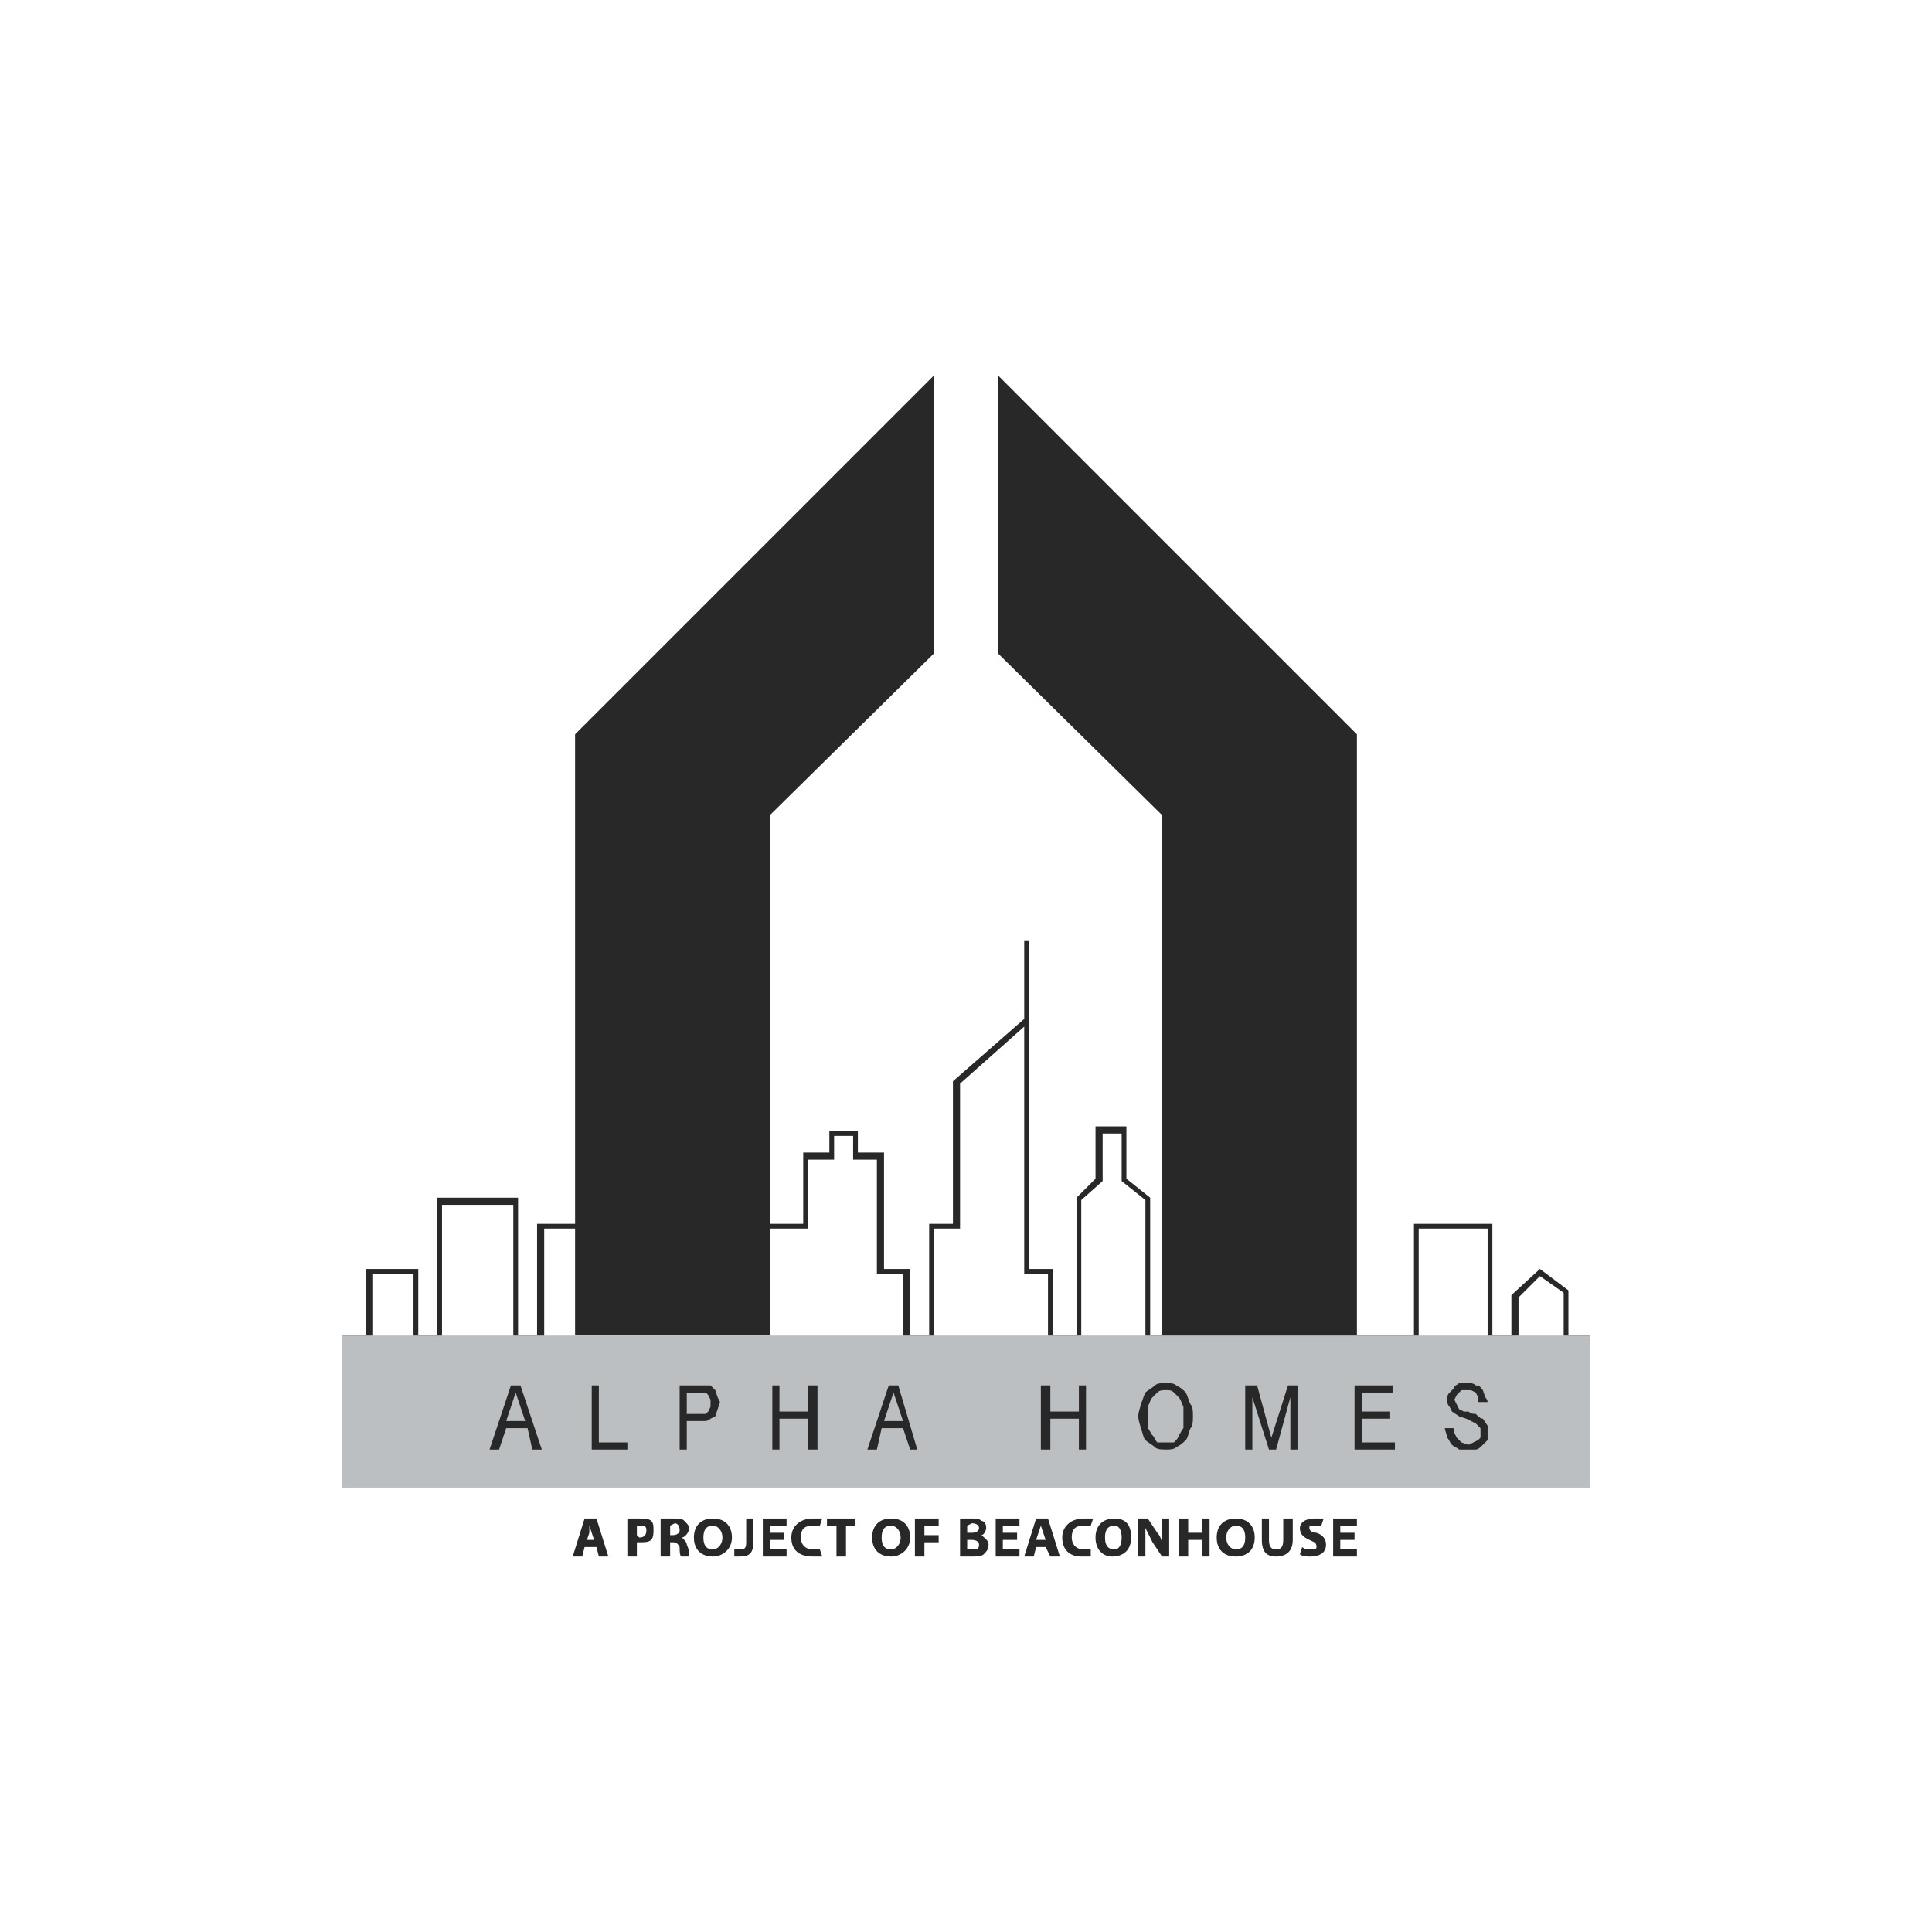 <?xml version="1.0" encoding="UTF-8"?>
<!DOCTYPE svg PUBLIC "-//W3C//DTD SVG 1.1//EN" "http://www.w3.org/Graphics/SVG/1.1/DTD/svg11.dtd">
<!-- Creator: CorelDRAW X8 -->
<svg xmlns="http://www.w3.org/2000/svg" xml:space="preserve" width="0.813in" height="0.813in" version="1.1" style="shape-rendering:geometricPrecision; text-rendering:geometricPrecision; image-rendering:optimizeQuality; fill-rule:evenodd; clip-rule:evenodd"
viewBox="0 0 813 813"
 xmlns:xlink="http://www.w3.org/1999/xlink">
 <defs>
  <style type="text/css">
   <![CDATA[
    .fil1 {fill:#7EC57E}
    .fil3 {fill:#BCBFC1;fill-rule:nonzero}
    .fil0 {fill:#7EC57E;fill-rule:nonzero}
    .fil2 {fill:#282828;fill-rule:nonzero}
   ]]>
  </style>
 </defs>
 <g id="Layer_x0020_1">
  <g id="_2648326397296">
   <path class="fil0" d="M6848 1793l0 83 -32 0 0 -83c0,-17 4,-30 13,-38 8,-9 20,-13 34,-13 16,0 28,6 36,18l0 0c8,-12 20,-18 37,-18 14,0 25,4 34,13 9,8 13,21 13,38l0 83 -33 0 0 -83c0,-14 -6,-21 -17,-21 -12,0 -17,7 -17,21l0 83 -33 0 0 -83c0,-14 -6,-21 -17,-21 -12,0 -18,7 -18,21z"/>
   <polygon class="fil0" points="7067,1876 7034,1876 7034,1822 6986,1745 7024,1745 7050,1791 7050,1790 7076,1745 7114,1745 7067,1821 "/>
   <path class="fil0" d="M6849 2135l19 0c13,0 19,-6 19,-17 0,-10 -6,-16 -19,-16l-19 0 0 33zm0 69l-33 0 0 -132 52 0c17,0 30,4 39,13 8,8 13,19 13,33 0,14 -5,26 -13,34 -9,9 -22,13 -39,13l-19 0 0 39z"/>
   <path class="fil0" d="M7018 2138l0 -11c0,-18 -9,-27 -26,-27 -17,0 -26,9 -26,27l0 11 52 0zm32 66l-32 0 0 -38 -52 0 0 38 -32 0 0 -77c0,-18 5,-32 15,-42 10,-11 24,-16 43,-16 19,0 33,5 43,16 10,10 15,24 15,42l0 77z"/>
   <path class="fil0" d="M7206 2122l-34 0c-3,-7 -7,-12 -13,-16 -6,-4 -13,-6 -21,-6 -11,0 -20,3 -27,10 -7,8 -10,17 -10,28 0,11 3,20 10,27 7,8 16,11 27,11 8,0 15,-2 21,-6 6,-4 10,-9 13,-16l34 0c-3,16 -11,28 -23,38 -13,10 -28,14 -45,14 -21,0 -37,-6 -51,-19 -13,-13 -19,-29 -19,-49 0,-20 6,-36 19,-49 14,-13 30,-20 51,-20 17,0 32,5 45,15 12,10 20,22 23,38z"/>
   <polygon class="fil0" points="7258,2204 7226,2204 7226,2072 7258,2072 7258,2125 7259,2125 7297,2072 7337,2072 7287,2136 7339,2204 7298,2204 7259,2149 7258,2149 "/>
   <path class="fil0" d="M6881 1984l-28 0 0 24 28 0c9,0 13,-4 13,-12 0,-4 -1,-6 -3,-9 -2,-2 -6,-3 -10,-3zm-4 -48l-24 0 0 22 24 0c8,0 12,-4 12,-11 0,-7 -4,-11 -12,-11zm11 102l-68 0 0 -132 63 0c12,0 22,3 29,9 6,7 10,15 10,26 0,13 -6,22 -16,28l0 0c7,3 12,7 16,13 4,5 6,12 6,20 0,10 -4,19 -11,26 -6,6 -16,10 -29,10z"/>
   <path class="fil0" d="M7027 1972l0 -11c0,-18 -9,-27 -26,-27 -17,0 -26,9 -26,27l0 11 52 0zm32 66l-32 0 0 -38 -52 0 0 38 -32 0 0 -77c0,-18 5,-32 15,-42 10,-11 24,-16 43,-16 19,0 33,5 43,16 10,10 15,24 15,42l0 77z"/>
   <path class="fil0" d="M7214 1950l-36 0c-7,-11 -17,-16 -31,-16 -11,0 -20,3 -27,10 -7,8 -10,17 -10,28 0,11 3,20 10,27 7,8 16,11 27,11 17,0 28,-6 34,-19l0 0 -42 0 0 -27 78 0 0 15c-2,18 -9,33 -22,44 -13,12 -29,17 -48,17 -21,0 -38,-6 -51,-19 -13,-13 -19,-29 -19,-49 0,-20 6,-36 19,-49 13,-13 30,-20 51,-20 16,0 30,5 42,13 12,8 20,20 25,34z"/>
   <path class="fil0" d="M7361 2074c-8,0 -14,7 -14,15 0,8 6,14 14,14 8,0 15,-6 15,-14 0,-8 -7,-15 -15,-15zm0 32c-10,0 -18,-7 -18,-17 0,-10 8,-18 18,-18 10,0 18,8 18,18 0,10 -8,17 -18,17z"/>
   <path class="fil1" d="M7354 2079l9 0c1,0 2,0 3,0 2,1 3,3 3,5l-1 3 -2 2 2 1 1 2 0 3 0 1 1 2 0 0 -4 0 0 -1 0 -1 0 -3c0,-2 -1,-3 -1,-3l-3 0 -6 0 0 8 -2 0 0 -19zm8 9l3 -1c1,-1 1,-2 1,-3 0,-1 0,-2 -1,-3l-2 0 -7 0 0 7 6 0z"/>
   <path class="fil0" d="M7357 2087l5 0 3 -1 1 -2 -1 -2 -2 -1 -6 0 0 6zm5 1l-6 0 0 -8 7 0 2 1c1,0 2,2 2,3 0,2 -1,3 -1,3 -1,1 -2,1 -4,1zm5 10l2 0 -1 -1 0 -2 0 -3 0 -2 -2 -1 -1 0 1 -1 2 -2 0 -2c0,-2 0,-3 -2,-4 -1,-1 -2,-1 -3,-1l-9 0 0 19 2 0 0 -9 6 0 3 1c1,0 1,1 2,3l0 3 0 1 0 1zm3 1l-4 0 0 -1 0 -1 0 -1 -1 -3 -1 -2 -2 -1 -5 0 0 9 -4 0 0 -21 10 0c1,0 2,0 3,1 2,1 3,2 3,5 0,1 0,2 0,3l-2 1 1 1 1 3 0 3 0 1 1 1 0 0 0 2z"/>
  </g>
  <g id="_2648326386512">
   <path class="fil2" d="M144 564l13 0 0 -28 17 0 0 28 12 0 0 -57 30 0 0 57 13 0 0 -47 111 0 0 -29 11 0 0 -10 8 0 0 10 10 0 0 48 11 0 0 28 13 0 0 -47 11 0 0 -61 27 -24 0 104 10 0 0 28 14 0 0 -59 9 -8 0 -20 8 0 0 20 10 8 0 59 115 0 0 -47 29 0 0 47 13 0 0 -18 9 -9 10 7 0 20 11 0 0 -2 -9 0 0 -19 -12 -9 -12 11 0 17 -8 0 0 -47 -33 0 0 47 -111 0 0 -58 -10 -8 0 -22 -13 0 0 22 -8 8 0 58 -10 0 0 -28 -10 0 0 -107 -32 28 0 60 -10 0 0 47 -8 0 0 -28 -11 0 0 -49 -11 0 0 -9 -12 0 0 9 -11 0 0 30 -112 0 0 47 -8 0 0 -58 -34 0 0 58 -8 0 0 -28 -22 0 0 28 -10 0 0 2zm289 -126l0 -42 -2 0 0 42 2 0z"/>
   <polygon class="fil2" points="393,158 393,275 324,343 324,562 242,562 242,309 "/>
   <polygon class="fil2" points="420,158 420,275 489,343 489,562 571,562 571,309 "/>
   <polygon class="fil3" points="144,626 669,626 669,562 144,562 "/>
   <path class="fil2" d="M246 651l-1 4 -4 0 5 -16 5 0 5 16 -4 0 -1 -4 -5 0zm4 -3l-1 -3 -1 -3 0 0 0 3 -1 3 3 0z"/>
   <path class="fil2" d="M264 639c1,0 3,0 5,0 2,0 4,0 5,1 1,1 1,2 1,4 0,1 0,3 -1,4 -1,1 -3,1 -5,1l-1 0 0 6 -4 0 0 -16zm4 7l1 1c2,0 3,-1 3,-3 0,-2 -1,-2 -3,-2l-1 0 0 4z"/>
   <path class="fil2" d="M278 639c1,0 3,0 5,0 3,0 4,0 5,1 1,1 2,2 2,3 0,2 -2,4 -3,4l0 0c1,1 2,2 2,3 1,2 1,4 1,5l-3 0c-1,0 -1,-2 -1,-4 -1,-2 -2,-2 -3,-2l-1 0 0 6 -4 0 0 -16zm4 7l1 0c2,0 3,-1 3,-2 0,-2 -1,-3 -2,-3l-2 1 0 4z"/>
   <path class="fil2" d="M308 647c0,5 -4,8 -8,8 -5,0 -8,-3 -8,-8 0,-5 3,-8 8,-8 5,0 8,3 8,8zm-12 0c0,3 1,5 4,5 2,0 4,-2 4,-5 0,-3 -2,-5 -4,-5 -3,0 -4,2 -4,5z"/>
   <path class="fil2" d="M314 639l3 0 0 10c0,5 -2,6 -6,6l-2 0 0 -3 2 0c2,0 3,0 3,-3l0 -10z"/>
   <polygon class="fil2" points="330,648 324,648 324,652 331,652 331,655 321,655 321,639 331,639 331,642 324,642 324,645 330,645 "/>
   <path class="fil2" d="M346 655c-1,0 -2,0 -4,0 -6,0 -9,-3 -9,-8 0,-5 4,-8 9,-8 2,0 3,0 4,0l-1 3c-1,0 -2,0 -3,0 -3,0 -5,1 -5,5 0,3 2,5 5,5 1,0 3,0 3,0l1 3z"/>
   <polygon class="fil2" points="352,642 348,642 348,639 360,639 360,642 356,642 356,655 352,655 "/>
   <path class="fil2" d="M383 647c0,5 -4,8 -8,8 -5,0 -8,-3 -8,-8 0,-5 3,-8 8,-8 5,0 8,3 8,8zm-12 0c0,3 1,5 4,5 2,0 4,-2 4,-5 0,-3 -2,-5 -4,-5 -3,0 -4,2 -4,5z"/>
   <polygon class="fil2" points="385,639 395,639 395,642 389,642 389,646 395,646 395,649 389,649 389,655 385,655 "/>
   <path class="fil2" d="M404 639c1,0 3,0 5,0 2,0 3,0 4,1 1,0 2,1 2,3 0,1 -1,3 -2,3l0 0c1,1 3,2 3,4 0,2 -1,3 -2,4 -1,1 -3,1 -6,1 -2,0 -3,0 -4,0l0 -16zm3 6l2 0c2,0 3,-1 3,-2 0,-1 -1,-2 -3,-2l-2 1 0 3zm0 7l2 0c2,0 3,0 3,-2 0,-1 -1,-2 -3,-2l-2 0 0 4z"/>
   <polygon class="fil2" points="428,648 422,648 422,652 429,652 429,655 419,655 419,639 429,639 429,642 422,642 422,645 428,645 "/>
   <path class="fil2" d="M436 651l-1 4 -4 0 5 -16 5 0 5 16 -4 0 -2 -4 -4 0zm4 -3l-1 -3 -1 -3 0 0 -1 3 -1 3 4 0z"/>
   <path class="fil2" d="M459 655c0,0 -2,0 -4,0 -5,0 -8,-3 -8,-8 0,-5 4,-8 9,-8 1,0 3,0 4,0l-1 3c-1,0 -2,0 -3,0 -3,0 -5,1 -5,5 0,3 2,5 5,5 1,0 2,0 3,0l0 3z"/>
   <path class="fil2" d="M476 647c0,5 -3,8 -8,8 -4,0 -7,-3 -7,-8 0,-5 3,-8 8,-8 5,0 7,3 7,8zm-11 0c0,3 1,5 4,5 2,0 3,-2 3,-5 0,-3 -1,-5 -3,-5 -3,0 -4,2 -4,5z"/>
   <path class="fil2" d="M479 655l0 -16 4 0 4 6c1,1 2,3 2,5l0 0c0,-2 0,-4 0,-6l0 -5 3 0 0 16 -3 0 -4 -6c-1,-2 -2,-4 -3,-6l0 0c0,2 0,5 0,7l0 5 -3 0z"/>
   <polygon class="fil2" points="500,639 500,645 506,645 506,639 509,639 509,655 506,655 506,648 500,648 500,655 496,655 496,639 "/>
   <path class="fil2" d="M528 647c0,5 -3,8 -8,8 -5,0 -8,-3 -8,-8 0,-5 3,-8 8,-8 5,0 8,3 8,8zm-12 0c0,3 2,5 4,5 3,0 4,-2 4,-5 0,-3 -1,-5 -4,-5 -2,0 -4,2 -4,5z"/>
   <path class="fil2" d="M534 639l0 9c0,3 1,4 3,4 2,0 3,-1 3,-4l0 -9 4 0 0 9c0,5 -3,7 -7,7 -4,0 -6,-2 -6,-7l0 -9 3 0z"/>
   <path class="fil2" d="M548 651c1,1 2,1 4,1 1,0 2,0 2,-1 0,-2 -1,-2 -3,-3 -2,-1 -4,-2 -4,-5 0,-2 2,-4 6,-4 2,0 3,0 4,0l-1 3c0,0 -1,0 -3,0 -2,0 -2,0 -2,1 0,1 1,2 3,2 3,1 4,3 4,5 0,3 -2,5 -7,5 -1,0 -3,0 -4,-1l1 -3z"/>
   <polygon class="fil2" points="570,648 564,648 564,652 571,652 571,655 561,655 561,639 571,639 571,642 564,642 564,645 570,645 "/>
   <path class="fil2" d="M213 598l8 0 -4 -12 0 0 -4 12zm6 -15l9 27 -4 0 -2 -9 -9 0 -3 9 -4 0 9 -27 4 0z"/>
   <polygon class="fil2" points="252,583 252,607 264,607 264,610 249,610 249,583 "/>
   <path class="fil2" d="M289 595l6 0 2 0 1 -1 1 -2 0 -2 0 -1 -1 -2 -1 -1 -2 0 -6 0 0 9zm-3 -12l10 0c1,0 2,0 3,0l2 2 1 3 1 2 -1 3 -1 3 -2 1c-1,1 -2,1 -3,1l-7 0 0 12 -3 0 0 -27z"/>
   <polygon class="fil2" points="328,583 328,594 340,594 340,583 344,583 344,610 340,610 340,597 328,597 328,610 325,610 325,583 "/>
   <path class="fil2" d="M372 598l8 0 -4 -12 0 0 -4 12zm6 -15l8 27 -3 0 -3 -9 -9 0 -2 9 -4 0 9 -27 4 0z"/>
   <polygon class="fil2" points="442,583 442,594 454,594 454,583 457,583 457,610 454,610 454,597 442,597 442,610 438,610 438,583 "/>
   <path class="fil2" d="M491 607c1,0 2,0 3,0 1,-1 2,-2 2,-3 1,-1 1,-2 2,-3 0,-2 0,-3 0,-5 0,-2 0,-3 0,-4 -1,-2 -1,-3 -2,-4l-2 -2c-1,-1 -2,-1 -3,-1 -2,0 -3,0 -4,1l-2 2c-1,1 -1,2 -2,4 0,1 0,2 0,4 0,2 0,3 0,5 1,1 1,2 2,3 1,1 1,2 2,3 1,0 2,0 4,0zm0 3c-2,0 -4,0 -5,-1 -1,-1 -3,-2 -4,-3 -1,-1 -1,-3 -2,-5 0,-1 -1,-3 -1,-5 0,-2 1,-4 1,-5 1,-2 1,-3 2,-5 1,-1 3,-2 4,-3 1,-1 3,-1 5,-1 1,0 3,0 4,1 2,1 3,2 4,3 1,2 1,3 2,5 1,1 1,3 1,5 0,2 0,4 -1,5 -1,2 -1,4 -2,5 -1,1 -2,2 -4,3 -1,1 -3,1 -4,1z"/>
   <polygon class="fil2" points="529,583 535,605 535,605 542,583 546,583 546,610 543,610 543,588 543,588 537,610 534,610 527,588 527,588 527,610 524,610 524,583 "/>
   <polygon class="fil2" points="586,583 586,586 573,586 573,594 585,594 585,597 573,597 573,607 587,607 587,610 570,610 570,583 "/>
   <path class="fil2" d="M612 601l0 2 1 2 2 2 3 1 2 -1 2 -1 1 -1 0 -2 0 -2 -2 -2 -2 -1 -2 -1 -3 -1 -3 -2 -1 -2c-1,-1 -1,-2 -1,-3 0,-1 0,-2 1,-3l2 -2c0,-1 1,-1 2,-2 1,0 2,0 3,0 2,0 3,0 4,1 2,0 2,1 3,2l1 3c1,1 1,2 1,2l-4 0 0 -2 -1 -2 -2 -1 -2 0 -2 0 -1 1 -1 1 -1 2 1 2 1 2 2 1 2 0c1,1 2,1 3,1 1,1 2,2 3,2l2 3c0,1 0,2 0,3 0,1 0,2 0,3l-2 2c-1,1 -2,2 -3,2 -1,0 -2,0 -3,0 -2,0 -3,0 -4,0 -1,-1 -2,-1 -3,-2 -1,-1 -1,-2 -2,-3 0,-1 -1,-3 -1,-4l4 0z"/>
  </g>
 </g>
</svg>
